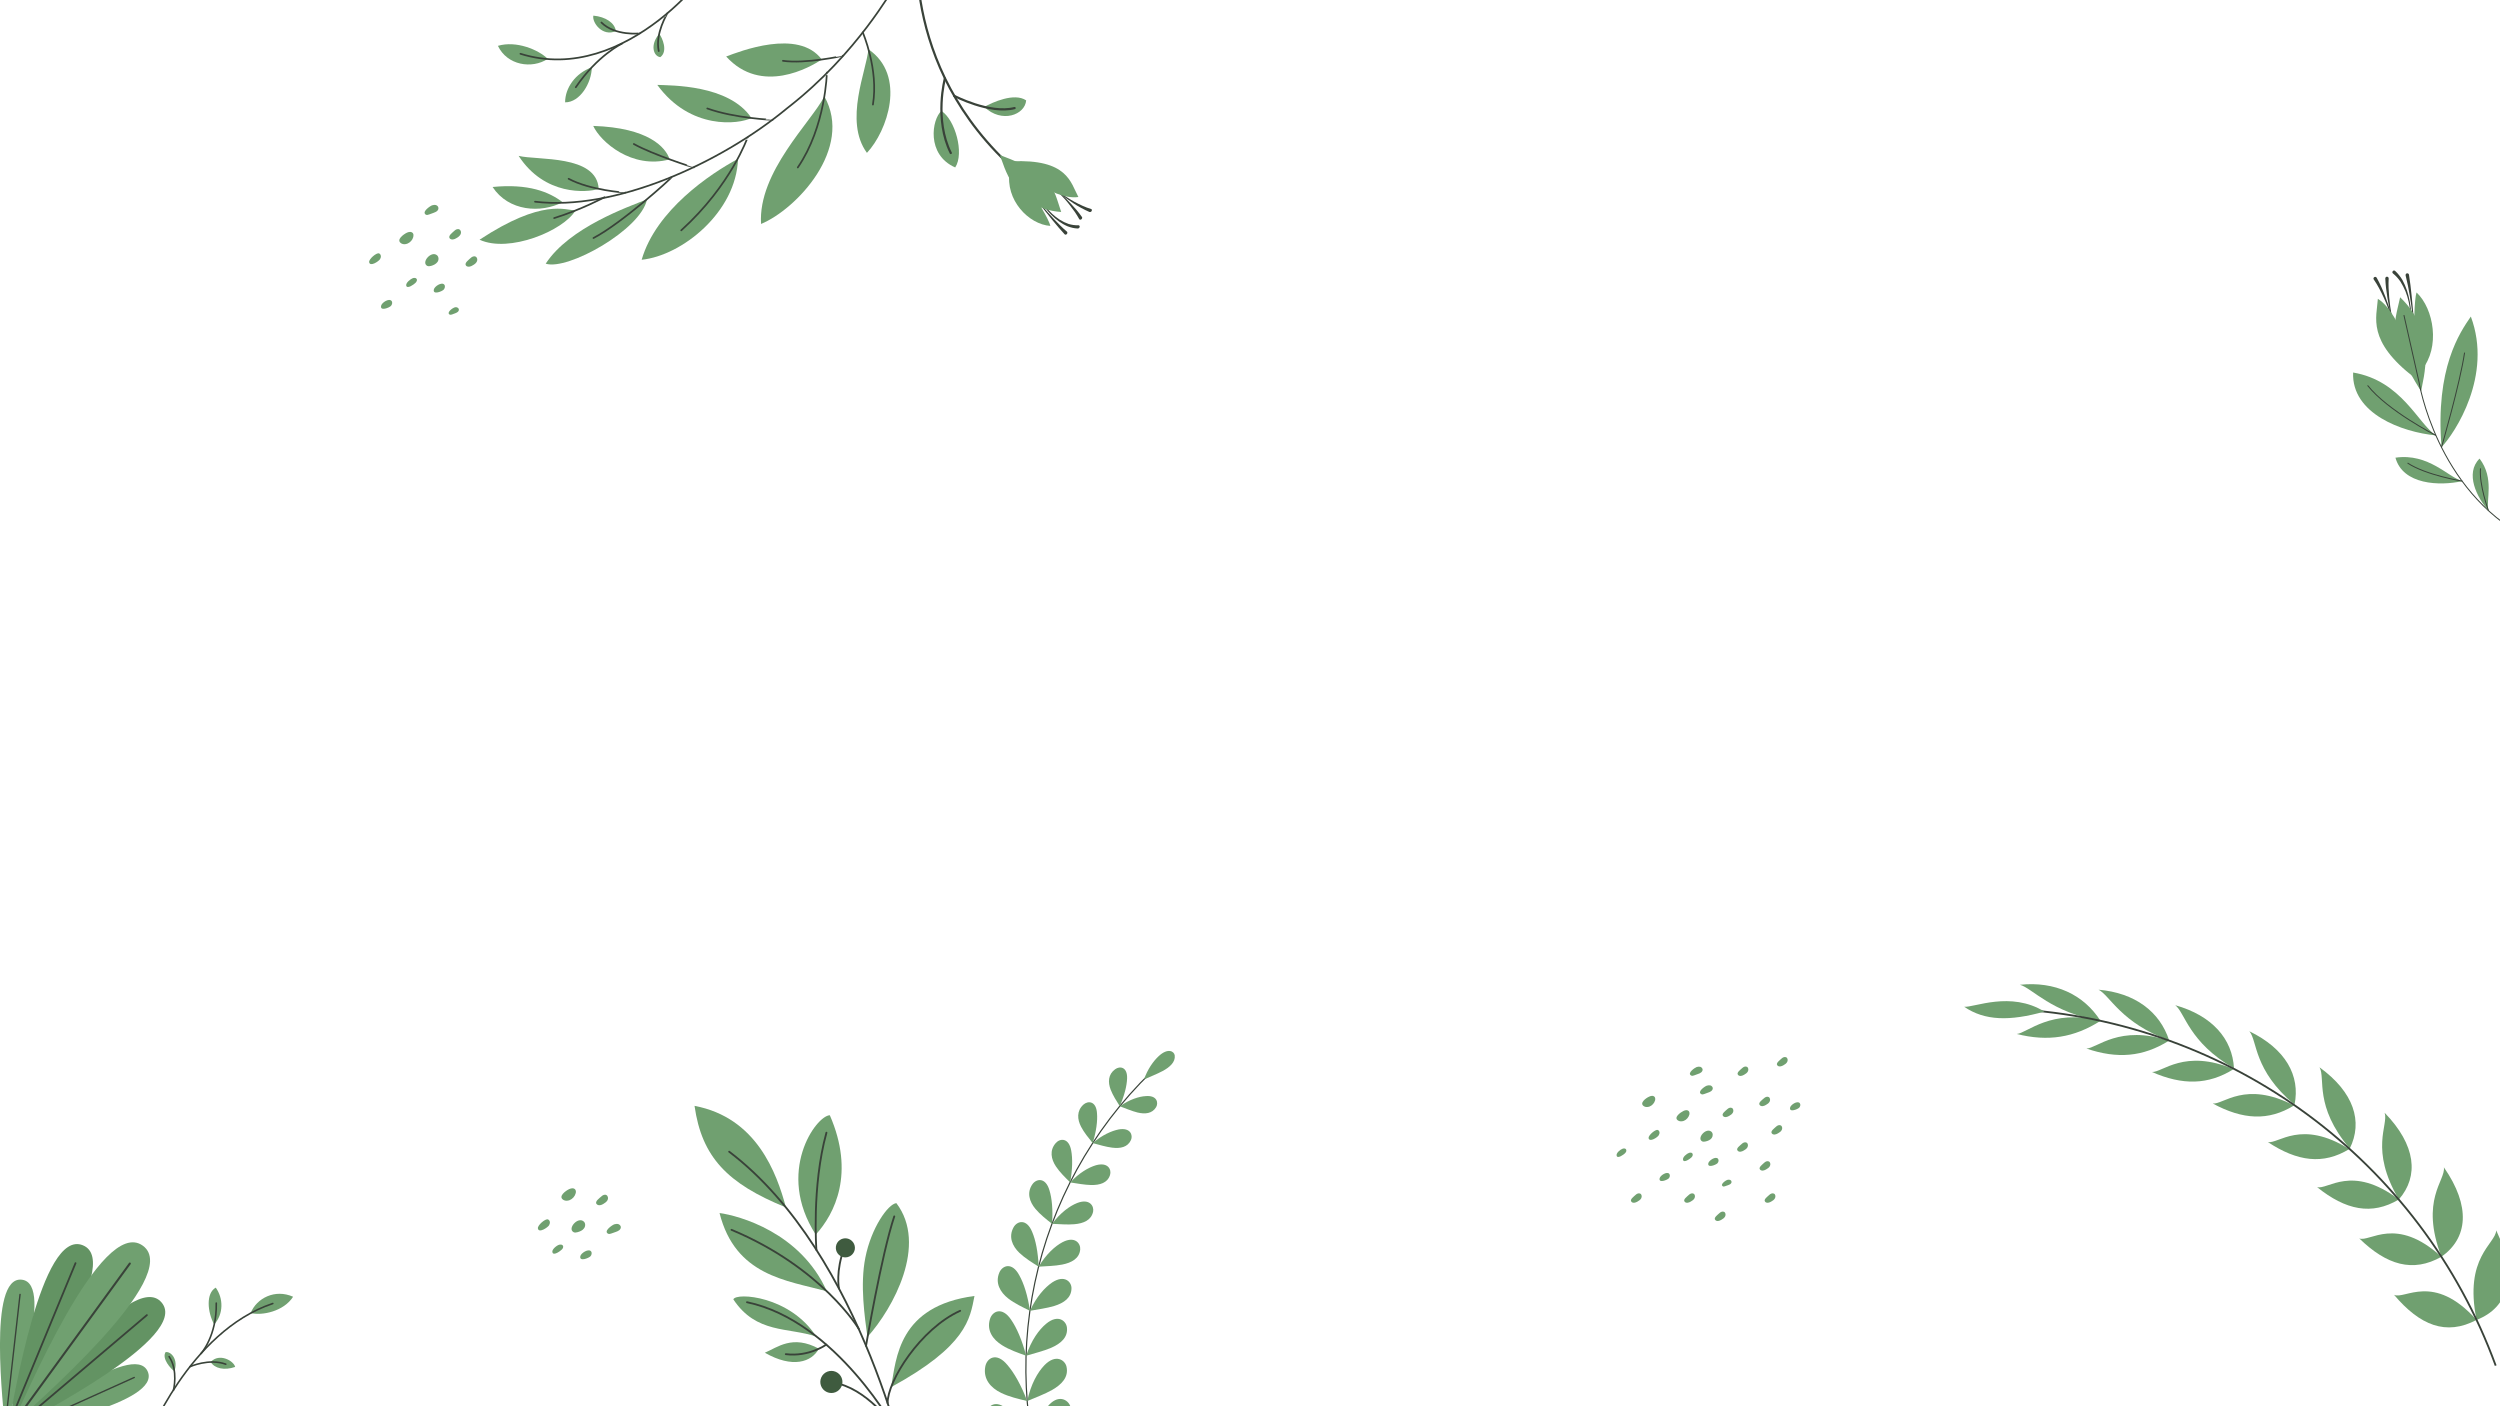 <?xml version="1.0" encoding="UTF-8"?> <svg xmlns="http://www.w3.org/2000/svg" xmlns:xlink="http://www.w3.org/1999/xlink" version="1.1" id="OBJECTS" x="0px" y="0px" viewBox="0 0 1920 1080" style="enable-background:new 0 0 1920 1080;" xml:space="preserve"> <style type="text/css"> .st0{fill:#70A070;} .st1{fill:none;stroke:#394239;stroke-width:1.437;stroke-miterlimit:10;} .st2{fill:none;stroke:#394239;stroke-width:1.437;stroke-linecap:round;stroke-miterlimit:10;} .st3{fill:#3F5B3F;} .st4{fill:none;stroke:#394239;stroke-width:0.92;stroke-miterlimit:10;} .st5{fill:#394239;} .st6{fill:none;stroke:#394239;stroke-width:0.765;stroke-miterlimit:10;} .st7{fill:none;stroke:#394239;stroke-width:1.34;stroke-linecap:round;stroke-miterlimit:10;} .st8{fill:none;stroke:#394239;stroke-width:1.239;stroke-linecap:round;stroke-miterlimit:10;} .st9{fill:none;stroke:#394239;stroke-width:1.065;stroke-linecap:round;stroke-miterlimit:10;} .st10{fill:#639363;} .st11{fill:none;stroke:#394239;stroke-width:1.397;stroke-linecap:round;stroke-miterlimit:10;} .st12{fill:none;stroke:#394239;stroke-width:1.592;stroke-linecap:round;stroke-miterlimit:10;} .st13{fill:none;stroke:#394239;stroke-width:1.721;stroke-linecap:round;stroke-miterlimit:10;} </style> <g> <g> <g> <path class="st0" d="M1902,1013.7c-33.1-36.9-55.4-15.2-63.4-19.3C1858.5,1017.9,1878.5,1026.1,1902,1013.7z"></path> <path class="st0" d="M1875,965.2c-34.9-31.9-55.1-10.9-63.1-14.1C1833,971.6,1853.1,977.6,1875,965.2z"></path> <path class="st0" d="M1842.3,921.2c-36.2-27.4-54.7-7.1-62.8-9.5C1801.5,929.4,1821.5,933.6,1842.3,921.2z"></path> <path class="st0" d="M1804.2,882.5c-37-23.2-54.5-3.7-62.5-5.4C1764.4,892.1,1784.2,894.7,1804.2,882.5z"></path> <path class="st0" d="M1761.8,849c-37.5-19.4-54.4-0.5-62.4-1.5C1722.5,860,1742.2,861.1,1761.8,849z"></path> <path class="st0" d="M1715.4,821.1c-37.8-15.9-54.6,2.6-62.7,2.2C1676.2,833.6,1695.9,833.3,1715.4,821.1z"></path> <path class="st0" d="M1665.7,799.3c-37.9-12.6-55.2,5.8-63.3,6C1626.1,813.4,1645.9,811.7,1665.7,799.3z"></path> <path class="st0" d="M1613.2,784c-38.1-9.6-56.1,9.3-64.3,10.1C1572.7,800.1,1592.8,797,1613.2,784z"></path> </g> <g> <path class="st0" d="M1902,1013.7c-9.9-48.4,14.7-58.3,15.1-68.8C1933.8,980.3,1926.4,1004.2,1902,1013.7z"></path> <path class="st0" d="M1875,965.2c-16.7-43.9,3.4-58.6,1.9-68.7C1897.8,926.6,1895.3,950.9,1875,965.2z"></path> <path class="st0" d="M1842.3,921.2c-22.7-38.7-7.7-57.1-10.9-66.6C1855.5,879.4,1857.9,903.3,1842.3,921.2z"></path> <path class="st0" d="M1804.6,882.1c-27.7-32.9-18.4-53.9-23.2-62.4C1807.8,838.8,1814.9,861.4,1804.6,882.1z"></path> <path class="st0" d="M1762.2,848.4c-31.8-26.7-28.4-49.1-34.7-56.4C1755.3,805.5,1766.8,826.1,1762.2,848.4z"></path> <path class="st0" d="M1715.7,820.5c-34.8-20.1-37.5-42.6-45.1-48.5C1698.9,780,1714.5,797.8,1715.7,820.5z"></path> <path class="st0" d="M1665.9,799c-36.8-13.2-45.6-34.6-54.2-38.9C1639.6,762.5,1658.7,776.9,1665.9,799z"></path> <path class="st0" d="M1613.2,784c-37.7-6.2-52.5-25.2-61.9-27.7C1578.1,753.5,1600.2,763.7,1613.2,784z"></path> </g> <path class="st1" d="M1916.7,1048.8c-57.9-158.1-204.3-264.9-370.1-273.8"></path> <path class="st0" d="M1570.1,776.9c-25.9-16-54.1-3-61.6-3.7C1524.2,784,1543.5,784.4,1570.1,776.9z"></path> </g> <g> <path class="st0" d="M626.5,948.2c14.7-16.1,30.2-47.3,10.8-91.7C626.7,856.9,595.5,900.1,626.5,948.2z"></path> <path class="st0" d="M666.2,1026.8c19.8-22.1,46.5-70.9,22.2-102.8c-6.4,0.7-19.3,19-23.8,41.8 C660.4,986.7,664.1,1011.5,666.2,1026.8z"></path> <path class="st0" d="M684.4,1065.3c3.9-22.1,5.6-62.3,64-70C745,1012.8,742.4,1033.7,684.4,1065.3z"></path> <path class="st0" d="M626.9,1026.5c-21.6-7.3-46.1-2-63.7-28.6C565.5,992.4,606.9,995.3,626.9,1026.5z"></path> <path class="st0" d="M628.9,1035.8c-5.5,10.3-20.2,15.3-41.5,3.1C597.1,1034.8,608.6,1024.8,628.9,1035.8z"></path> <path class="st0" d="M603.6,927.3c-7.1-26.4-22.5-69-70.2-78C539,888.7,558.6,909,603.6,927.3z"></path> <path class="st0" d="M635,991.7c-31.1-8.4-70.2-11.9-82.4-60.1C567.2,933.6,614.8,946.3,635,991.7z"></path> <g> <path class="st2" d="M698.9,1139.6c0,0-34.8-176-138.9-255.1"></path> <path class="st2" d="M627,959.9c0,0-3.7-48.7,7.7-90"></path> <path class="st2" d="M665.1,1033.6c0,0,11.9-70,21.7-99.4"></path> <path class="st2" d="M681.7,1077.6c-0.2-17.1,25.4-57.3,55.7-70.9"></path> <path class="st2" d="M688.7,1099.7c0,0-45.8-85-115-99.6"></path> <path class="st2" d="M634.5,1032.7c0,0-13.1,9.5-31,7.3"></path> <path class="st2" d="M685.7,1094.7c0,0-20.2-29-45.9-32.9"></path> <path class="st2" d="M644.3,989.5c0,0-2.7-13.3,4.2-31.3"></path> <path class="st2" d="M659.5,1020.5c0,0-28-46.9-97.7-76"></path> </g> <ellipse transform="matrix(0.405 -0.914 0.914 0.405 -590.064 1215.456)" class="st3" cx="638.8" cy="1061.1" rx="8.5" ry="8.5"></ellipse> <path class="st3" d="M642,957.2c-0.6,4,2.1,7.7,6.1,8.4c4,0.6,7.7-2.1,8.4-6.1c0.6-4-2.1-7.7-6.1-8.4 C646.3,950.5,642.6,953.2,642,957.2z"></path> </g> <g> <path class="st4" d="M811,1169.5c-48.6-120.1-18.9-256.9,73.1-346.1"></path> <g> <g> <path class="st0" d="M802.4,1145.2c6.1-4.5,12.9-8.9,18.2-13.7c6.9-6.4,11.2-13.7,7.5-21.7c-2.4-5.2-11-9.1-18.3,2.5 C805.5,1119.3,802,1130.4,802.4,1145.2z"></path> <path class="st0" d="M802.4,1145.2c-7.6-0.2-15.7-0.3-22.9-2c-9.4-2.3-17.4-8.3-17.7-19.2c-0.2-7.3,6.4-14.3,17.7-5.3 C786.4,1124,794.3,1132.9,802.4,1145.2z"></path> </g> <g> <path class="st0" d="M793.7,1110.8c6.3-3.6,13.3-7,18.8-11c7.3-5.3,12.2-11.8,9.5-19.8c-1.8-5.2-9.6-9.7-17.7,0.5 C799.4,1086.7,795,1096.8,793.7,1110.8z"></path> <path class="st0" d="M793.7,1110.8c-7.2-0.9-15-1.9-21.6-4.3c-8.7-3.1-15.6-9.6-14.8-19.9c0.6-6.9,7.5-12.9,17.4-3.2 C780.7,1089.2,787.3,1098.4,793.7,1110.8z"></path> </g> <g> <path class="st0" d="M788.9,1076c6.4-2.7,13.4-5.3,19.1-8.5c7.5-4.3,12.8-9.9,11.1-17.8c-1.1-5.1-8.1-10.2-16.9-1.3 C796.9,1053.9,791.7,1063,788.9,1076z"></path> <path class="st0" d="M788.9,1076c-6.7-1.6-14-3.3-20.1-6.3c-7.9-3.8-13.9-10.6-12.1-20.2c1.2-6.5,8.5-11.4,16.9-1.3 C778.9,1054.3,784.2,1063.7,788.9,1076z"></path> </g> <g> <path class="st0" d="M788.1,1041.2c6.4-1.9,13.3-3.6,19-6c7.6-3.3,13.2-8.1,12.3-15.7c-0.6-5-6.7-10.5-15.9-2.9 C798,1021.1,792,1029.3,788.1,1041.2z"></path> <path class="st0" d="M788.1,1041.2c-6.2-2.2-13-4.6-18.4-8c-7.2-4.4-12.1-11.4-9.4-20.2c1.8-5.9,9.2-9.9,16.2,0.5 C780.8,1019.7,784.9,1029.1,788.1,1041.2z"></path> </g> <g> <path class="st0" d="M791,1006.7c6.2-1.1,12.9-2,18.6-3.7c7.5-2.3,13.3-6.3,13.3-13.7c0-4.8-5.3-10.6-14.8-4.4 C802.4,988.8,796,995.8,791,1006.7z"></path> <path class="st0" d="M791,1006.7c-5.7-2.8-11.8-5.7-16.6-9.4c-6.3-4.9-10.3-12-6.9-20c2.3-5.4,9.7-8.4,15.3,2.1 C786.3,985.6,789.3,994.9,791,1006.7z"></path> </g> <g> <path class="st0" d="M797.7,972.8c6-0.4,12.4-0.5,18-1.6c7.3-1.4,13.3-4.7,13.9-11.6c0.4-4.6-4-10.6-13.6-5.6 C810.3,957,803.5,963.1,797.7,972.8z"></path> <path class="st0" d="M797.7,972.8c-5.1-3.2-10.6-6.6-14.8-10.6c-5.5-5.3-8.5-12.3-4.5-19.6c2.7-4.9,10-7,14.3,3.5 C795.4,952.4,797.2,961.5,797.7,972.8z"></path> </g> <g> <path class="st0" d="M808,939.9c5.7,0.2,11.8,0.8,17.1,0.3c7.1-0.6,13-3.1,14.4-9.6c0.9-4.3-2.7-10.4-12.2-6.7 C821.5,926.2,814.5,931.3,808,939.9z"></path> <path class="st0" d="M808,939.9c-4.5-3.5-9.3-7.3-12.8-11.5c-4.6-5.5-6.8-12.5-2.3-18.9c3-4.3,10.1-5.6,13.1,4.7 C807.9,920.4,808.7,929.1,808,939.9z"></path> </g> <g> <path class="st0" d="M821.9,908.1c5.3,0.8,11,1.9,16.1,2c6.7,0.1,12.6-1.6,14.5-7.7c1.3-4-1.4-10.1-10.8-7.5 C836,896.6,828.9,900.7,821.9,908.1z"></path> <path class="st0" d="M821.9,908.1c-3.8-3.8-8-7.8-10.9-12.2c-3.8-5.7-5.1-12.4-0.2-18c3.3-3.8,10.1-4.3,11.9,5.8 C823.8,889.7,823.7,898.1,821.9,908.1z"></path> </g> <g> <path class="st0" d="M839.2,877.9c4.9,1.3,10.1,2.9,14.9,3.5c6.3,0.8,12-0.3,14.5-5.9c1.6-3.6-0.3-9.7-9.4-8.1 C853.7,868.5,846.6,871.6,839.2,877.9z"></path> <path class="st0" d="M839.2,877.9c-3.2-4-6.7-8.2-8.9-12.5c-3-5.7-3.5-12.2,1.7-17c3.5-3.2,9.9-3,10.5,6.6 C843,860.8,842,868.7,839.2,877.9z"></path> </g> <g> <path class="st0" d="M860,849.6c4.5,1.7,9.2,3.7,13.6,4.8c5.8,1.4,11.3,0.9,14.3-4.1c1.9-3.3,0.8-9.2-7.9-8.5 C874.6,842.1,867.6,844.4,860,849.6z"></path> <path class="st0" d="M860,849.6c-2.5-4-5.3-8.3-7-12.7c-2.2-5.7-2-11.8,3.4-15.7c3.6-2.7,9.6-1.9,9.2,7.2 C865.4,833.9,863.6,841.2,860,849.6z"></path> </g> <path class="st0" d="M878.6,829c4.7-2.1,9.9-4.1,14.2-6.4c5.7-3,10-7,9.4-12c-0.4-3.3-5.3-6-12.3,0.5 C885.8,814.9,881.4,821,878.6,829z"></path> </g> </g> <g> <g> <path class="st5" d="M1851.8,240.3c-0.4-5.8-1.4-11.5-3.2-17.1c-0.9-2.8-2.1-5.5-3.5-8.1c-1.5-2.5-3.4-5-5.6-7 c-0.5-0.5-1.4-0.5-1.8,0.1c-0.5,0.5-0.5,1.4,0.1,1.8c0,0,0.1,0,0.1,0.1l0,0c2.1,1.7,4,3.8,5.6,6.1c1.5,2.4,2.8,4.9,3.9,7.5 c2.1,5.3,3.3,11,3.7,16.7l0,0c0,0.2,0.2,0.4,0.4,0.4C1851.7,240.6,1851.8,240.5,1851.8,240.3z"></path> <path class="st5" d="M1836.9,242.7c-0.9-4.8-1.6-9.6-2-14.4c-0.4-4.8-0.7-9.7-0.4-14.4l0,0c0.1-0.7-0.5-1.3-1.2-1.4 c-0.7-0.1-1.3,0.5-1.4,1.2c0,0,0,0.1,0,0.1c0.2,5,0.8,9.8,1.6,14.7c0.8,4.8,1.7,9.6,2.6,14.4c0,0.2,0.2,0.3,0.5,0.3 C1836.8,243.1,1837,242.9,1836.9,242.7z"></path> <path class="st5" d="M1836.9,242.7c-1.5-5.1-3.1-10-5-15c-1.9-4.9-4-9.8-6.6-14.4c-0.4-0.6-1.1-0.9-1.8-0.5 c-0.6,0.4-0.9,1.1-0.5,1.8c0,0,0.1,0.1,0.1,0.1c2.9,4.2,5.3,8.9,7.5,13.6c2.2,4.7,4,9.6,5.6,14.6c0.1,0.2,0.3,0.3,0.5,0.3 C1836.8,243.1,1837,242.9,1836.9,242.7z"></path> <path class="st5" d="M1853.6,242.8c-1-10.6-1.8-21.2-3.5-31.8c-0.1-0.7-0.8-1.2-1.5-1.1c-0.7,0.1-1.2,0.8-1.1,1.5 c0,0,0,0.1,0,0.1c1.3,5.1,2.3,10.3,3.2,15.5c0.9,5.2,1.6,10.5,2.1,15.8c0,0.2,0.2,0.4,0.4,0.3 C1853.5,243.2,1853.6,243,1853.6,242.8z"></path> </g> <path class="st0" d="M1845.6,259.1c-2-7.9-10.1-23.9-19.4-29.6c-0.9,14.2-8.7,32.3,28.2,60.6 C1851.3,279.5,1845.6,259.1,1845.6,259.1z"></path> <path class="st0" d="M1855.1,260.8c-1.7-7-0.9-31.4,0.8-36.2c13.4,12.6,18.3,42.3,4,59.4C1856.8,273.6,1855.1,260.8,1855.1,260.8z "></path> <path class="st0" d="M1875.1,343.4c10.3-10.9,39.5-54.9,22.5-100.3C1889.2,255.4,1870.2,282.5,1875.1,343.4z"></path> <path class="st0" d="M1870.8,334.4c-13.7-8.9-26.3-42-63.6-48.3C1805.9,317.7,1844.7,331.9,1870.8,334.4z"></path> <path class="st0" d="M1859.4,300.6c1.2-9.1,13.3-44.2-16.1-72.3C1838.5,250.4,1833,257.9,1859.4,300.6z"></path> <path class="st6" d="M1940.6,412.9c-69.6-36.4-82.8-119.5-82.8-119.5l-11.6-51.4"></path> <path class="st6" d="M1875.1,343.4c0,0,14.3-49.3,17.7-72.6"></path> <path class="st6" d="M1870.8,334.4c0,0-37-18.8-52.5-38.4"></path> <g> <path class="st0" d="M1891.1,369.5c-10.8-2.9-25.9-21.7-51.4-18C1845.4,372.3,1873.6,373.4,1891.1,369.5z"></path> <path class="st6" d="M1891.1,369.5c0,0-27.9-4.5-42.1-13.9"></path> </g> <g> <path class="st0" d="M1911.1,392.1c-2-8,4.8-24.7-6.8-39.9C1892.9,363.5,1902.3,382.2,1911.1,392.1z"></path> <path class="st6" d="M1911.1,392.1c0,0-7.2-19.8-6.1-32.4"></path> </g> </g> <g> <path class="st0" d="M514.3,122.4c-3-9.2-16.1-24.3-58.7-25.7C461.2,108.9,485.3,130.2,514.3,122.4z"></path> <path class="st0" d="M577.1,90.6c-9.6,4.9-46.9,9.5-72.3-25.4C515,65.7,559.8,64.8,577.1,90.6z"></path> <path class="st0" d="M631.1,45.7c-8.7,5.8-46.3,27.6-73.4-2.3C567.8,39.6,613.3,21.6,631.1,45.7z"></path> <path class="st0" d="M459.8,145.1c-9.3,2.9-41.6,5.3-61.5-25.4C412.3,123.3,458.4,118.5,459.8,145.1z"></path> <path class="st0" d="M432.1,155.3c-10.4-8-26.4-14.4-53.8-11.7C390.6,162.4,415.4,163.9,432.1,155.3z"></path> <path class="st0" d="M442,161.6c-7.7-0.1-25.2-9.4-73.7,22.5C391,194.6,432.9,177.1,442,161.6z"></path> <path class="st0" d="M496.9,153.1c-14.2,5.7-59.5,21.4-77.8,49.4C435.9,208,492.4,176.3,496.9,153.1z"></path> <path class="st7" d="M686.2-8.3c-0.6-1.5-26.7,48.7-81.4,91.2c-52.5,43.5-133.7,79.3-193.9,72"></path> <g> <path class="st0" d="M666.9,37.8c-1.1,15.6-19.1,55.1-1.1,79.6C681.4,100.9,696.5,58,666.9,37.8z"></path> <path class="st7" d="M662.6,24.9c0,0,12.3,28.4,7.8,55.4"></path> </g> <g> <path class="st0" d="M633.1,74c-9.6,19.2-51.2,58.1-48.6,98C611.7,160.7,655.6,114,633.1,74z"></path> <path class="st7" d="M635,55.8c0.1-0.2-0.8,41.5-22.3,72.8"></path> </g> <g> <path class="st0" d="M566.8,122c-21.3,11.4-63,39.4-74,77.5C523.8,196.3,565.4,163,566.8,122z"></path> <path class="st7" d="M574.2,105.6c-0.1-0.3-12.4,36.3-51,71.3"></path> </g> <path class="st7" d="M515.7,136.1c0.6,0.3-38.5,35.6-59.9,46.7"></path> <path class="st7" d="M532.9,128.6c-0.1,0.2-31.5-9.8-46.1-18"></path> <path class="st7" d="M593.4,92c0,0.1-29-1.1-50.2-8.7"></path> <path class="st7" d="M647.3,42.8c0,0.2-28.9,6.4-46,3.9"></path> <path class="st7" d="M480.2,147.9c0,0.1-27-1.7-43.5-10.6"></path> <path class="st7" d="M464.2,151.5c0,0-17.4,9.4-38.6,16"></path> </g> <g> <path class="st0" d="M192.5,1008.4c8.7,2.2,25.4-1.2,32.6-12.5C211.2,989.7,197.1,997,192.5,1008.4z"></path> <path class="st8" d="M112.7,1106.5c0,0,32.3-83.9,96.8-105.4"></path> <path class="st0" d="M164.5,1017.2c7.3-8.1,7.1-20.1,1.2-28.3C158,993.2,159.3,1007.8,164.5,1017.2z"></path> <path class="st8" d="M154.4,1039.5c0,0,12.2-13.5,11.7-38.7"></path> <path class="st0" d="M161.8,1046c3,5,10.5,6.7,18.8,3.8C179.6,1045.2,168.5,1038.8,161.8,1046z"></path> <path class="st8" d="M145.9,1049.6c0,0,14.7-6.6,27.5-1.9"></path> <path class="st0" d="M133.9,1053.1c-2.7-1.8-9.9-9.8-6.7-14.7C131.7,1037.8,137.1,1044.6,133.9,1053.1z"></path> <path class="st8" d="M133.2,1067.7c0,0,3.9-15.1-3.3-25.8"></path> </g> <g> <path class="st0" d="M420.7,45.2c-7.1-7-24.2-14.2-38.3-10C389.5,50.2,408.5,53.2,420.7,45.2z"></path> <path class="st7" d="M545.5-28.9c6.5-0.6-63.7,95.9-145.8,70.2"></path> <path class="st0" d="M454.5,51.7C441.9,56.2,434,67.5,434,78.6C445.5,78.7,454.4,63.5,454.5,51.7z"></path> <path class="st7" d="M477.7,33.5c-0.3,0.1-18.9,9.1-35.5,33.5"></path> <path class="st0" d="M473,23.9c-0.8-6.3-7.8-11-17.3-11.9C454.5,16.9,462.4,28.5,473,23.9z"></path> <path class="st7" d="M491.5,25.6c0,0.1-19.1,2.2-29.6-8.3"></path> <path class="st0" d="M506.3,26c2.2,2.7,7,13.4,0.8,17.9C501.7,43.2,499.1,34.2,506.3,26z"></path> <path class="st7" d="M512.5,10.3c0.1,0.1-9.5,15.2-6.6,28.9"></path> </g> <g> <g> <path class="st0" d="M3.8,1097.4c4.3-15.2,39.3-111.7,12.9-114.6C-9.8,979.8,2.9,1081.6,3.8,1097.4"></path> <line class="st9" x1="3.1" y1="1103" x2="15.4" y2="994.1"></line> </g> <g> <path class="st10" d="M6,1096.2c11-17.6,90-126.5,57.7-139.8C31.5,943,10.7,1075.9,6,1096.2"></path> <line class="st11" x1="3.1" y1="1103" x2="58" y2="970.1"></line> </g> <g> <path class="st0" d="M8.3,1100.7c13.2-8.8,94.2-71.7,105.1-47.5C124.4,1077.4,23.6,1096.6,8.3,1100.7"></path> <line class="st9" x1="3.1" y1="1103" x2="103.1" y2="1057.9"></line> </g> <g> <path class="st10" d="M8.8,1098.2c13.4-15.9,92.7-124.5,115.3-97.9C146.7,1026.9,26.6,1087.6,8.8,1098.2"></path> <line class="st11" x1="3.1" y1="1103" x2="112.8" y2="1010"></line> </g> <g> <path class="st0" d="M8.2,1096.1c16.9-16.6,133.6-116,101.5-139.4S18.8,1074.9,8.2,1096.1"></path> <line class="st12" x1="3.2" y1="1102.9" x2="99.7" y2="970.4"></line> </g> </g> <g> <g> <path class="st13" d="M705.1-49.8c0,0-16.2,108.9,85.4,189.6"></path> <g> <g> <path class="st5" d="M802.5,159.3c3,4.1,6.6,7.7,10.7,10.7c2.1,1.5,4.3,2.8,6.7,3.8c2.4,0.9,5,1.6,7.8,1.7 c0.7,0,1.3-0.5,1.5-1.2c0.1-0.7-0.3-1.3-0.9-1.3c0,0-0.1,0-0.1,0l-0.1,0c-2.5,0.1-5-0.3-7.4-1c-2.3-0.8-4.6-1.9-6.7-3.2 c-4.2-2.7-7.9-6.1-10.9-10.1l0,0c-0.1-0.1-0.3-0.2-0.5,0C802.4,158.9,802.4,159.1,802.5,159.3z"></path> <path class="st5" d="M813.3,148.2c3,3,5.8,6.1,8.4,9.5c2.6,3.3,5.1,6.8,7.1,10.5l0,0c0.3,0.6,1,0.7,1.6,0.3 c0.6-0.4,0.9-1.2,0.6-1.8c0,0,0-0.1-0.1-0.1c-2.5-3.6-5.3-6.8-8.2-9.9c-2.9-3.1-5.9-6.1-8.9-9c-0.1-0.1-0.4-0.1-0.5,0.1 C813.2,147.8,813.2,148,813.3,148.2z"></path> <path class="st5" d="M813.4,148.2c3.6,2.8,7.3,5.5,11.1,8c3.8,2.5,7.9,4.7,12.2,6.6c0.6,0.2,1.3-0.1,1.7-0.7 c0.3-0.7,0.2-1.4-0.4-1.6c0,0-0.1,0-0.1,0c-4.4-1.3-8.5-3.3-12.5-5.4c-4-2.2-7.8-4.6-11.4-7.4c-0.1-0.1-0.4-0.1-0.5,0.1 C813.2,147.8,813.2,148.1,813.4,148.2z"></path> <path class="st5" d="M799.8,158.5c5.8,7.2,11.5,14.6,17.8,21.4c0.4,0.5,1.2,0.4,1.7-0.1c0.5-0.5,0.6-1.3,0.2-1.8 c0,0-0.1-0.1-0.1-0.1c-3.5-2.9-6.7-6.3-9.9-9.6c-3.2-3.3-6.2-6.8-9.2-10.4c-0.1-0.1-0.3-0.1-0.5,0 C799.8,158.1,799.7,158.4,799.8,158.5z"></path> </g> <path class="st0" d="M798.6,141.4c5.3,4.6,19.4,11.5,29.6,9.9c-6-11.1-8.2-29.4-51.4-27.4C784.3,129.8,798.6,141.4,798.6,141.4z "></path> <path class="st0" d="M790.2,146.1c4.7,4.1,15.5,22.7,16.5,27.4c-16.7-1.1-34.8-20-31.3-41.6 C782.7,137.7,790.2,146.1,790.2,146.1z"></path> <path class="st0" d="M815,162.8c-37-2.6-43.9-36.2-47.1-43.7C809.4,134.4,808.4,143.4,815,162.8z"></path> </g> </g> <g> <path class="st0" d="M723,85.2c-7.3,6.3-11.8,33.6,10.6,43.4C740.8,117.7,733.5,91.8,723,85.2z"></path> <path class="st13" d="M725.7,60.2c0,0-8.4,31.4,4.5,57.3"></path> </g> <g> <path class="st0" d="M755.9,82.1c6.4-3.5,23.1-11.2,32.2-5C787.2,88.2,769.4,95,755.9,82.1z"></path> <path class="st13" d="M732.8,73.6c0,0,27.2,14.3,46.4,9.4"></path> </g> </g> <g> <path class="st0" d="M437.2,913.2c0.8-0.3,1.6-0.6,2.4-0.6c0.8,0,1.7,0.3,2.2,1c0.6,0.8,0.6,2,0.3,2.9c-0.6,2.3-2.4,4.3-4.6,5.2 c-1.5,0.6-3.3,0.7-4.7-0.1C428.2,918.9,434.6,914.4,437.2,913.2z"></path> <path class="st0" d="M448.3,938.1c1.5,1.3,1.4,3.8,0.2,5.3c-1.1,1.6-3.1,2.4-4.9,2.9c-1,0.3-2.2,0.5-3.1,0 C435.5,943.6,443.8,934.1,448.3,938.1z"></path> <path class="st0" d="M461.8,918.9c1-1,2.6-1.8,3.9-1.1c1.3,0.7,1.6,2.6,0.9,3.9c-0.7,1.3-2,2.2-3.2,2.9c-0.8,0.5-1.7,0.9-2.6,1 c-0.9,0.1-2-0.1-2.6-0.9C456.5,922.8,460.5,920.1,461.8,918.9z"></path> <path class="st0" d="M471.7,940.3c1-0.3,2.1-0.5,3.1-0.2c1,0.3,1.9,1.2,2,2.2c0.1,1-0.5,1.9-1.2,2.5c-0.8,0.6-1.7,1-2.6,1.3 c-1.1,0.4-2.2,0.8-3.4,1.2c-0.8,0.3-1.8,0.6-2.6,0.2C463.3,945.5,470.1,940.9,471.7,940.3z"></path> <path class="st0" d="M453.9,961c0.9,1.1,0.5,2.8-0.4,3.8c-1.4,1.5-8.8,4.4-7.8-0.1C446.2,962.4,451.9,958.7,453.9,961z"></path> <path class="st0" d="M420.8,936.5c0.8,0.3,1.4,1.1,1.5,2c0.1,0.9-0.2,1.7-0.6,2.5c-1,1.7-8,6.4-8.6,2.4 C412.7,941.1,418.7,935.8,420.8,936.5z"></path> <path class="st0" d="M429.3,956c1-0.3,2.3-0.3,2.9,0.5c0.4,0.5,0.4,1.2,0.2,1.8c-0.2,0.6-0.7,1.1-1.1,1.5c-1,1-6.1,4.8-7,2.1 C423.4,959.7,427.6,956.5,429.3,956z"></path> </g> <g> <path class="st0" d="M361.4,198.2c1-1,2.6-1.8,3.9-1.1c1.3,0.7,1.6,2.5,0.9,3.8c-0.6,1.3-1.9,2.2-3.2,2.9c-0.8,0.5-1.6,0.9-2.6,1 c-0.9,0.1-1.9-0.1-2.5-0.8C356.3,202,360.2,199.4,361.4,198.2z"></path> <path class="st0" d="M348.8,236.2c0.7-0.3,1.5-0.4,2.2-0.1c0.7,0.2,1.4,0.9,1.4,1.6c0.1,0.7-0.3,1.4-0.9,1.9 c-0.6,0.5-1.2,0.7-1.9,1c-0.8,0.3-1.6,0.6-2.4,0.9c-0.6,0.2-1.3,0.4-1.9,0.1C342.7,240,347.6,236.6,348.8,236.2z"></path> <path class="st0" d="M331.8,157.7c1-0.3,2-0.5,3-0.2c1,0.3,1.8,1.1,1.9,2.2c0.1,1-0.4,1.9-1.2,2.5c-0.7,0.6-1.7,0.9-2.6,1.3 c-1.1,0.4-2.2,0.8-3.3,1.2c-0.8,0.3-1.8,0.6-2.5,0.2C323.6,162.8,330.2,158.3,331.8,157.7z"></path> <path class="st0" d="M312.5,178.7c0.7-0.3,1.5-0.6,2.4-0.6c0.8,0,1.7,0.3,2.2,1c0.6,0.8,0.5,1.9,0.3,2.9c-0.6,2.3-2.3,4.2-4.5,5.1 c-1.5,0.6-3.2,0.7-4.6-0.1C303.7,184.3,310,179.9,312.5,178.7z"></path> <path class="st0" d="M335.7,196.1c1.4,1.3,1.4,3.7,0.2,5.2c-1.1,1.5-3,2.4-4.8,2.9c-1,0.3-2.1,0.4-3,0 C323.2,201.5,331.3,192.2,335.7,196.1z"></path> <path class="st0" d="M348.9,177.3c1-1,2.6-1.8,3.9-1.1c1.3,0.7,1.6,2.5,0.9,3.8s-1.9,2.2-3.2,2.9c-0.8,0.5-1.6,0.9-2.6,1 c-0.9,0.1-1.9-0.1-2.5-0.8C343.8,181.1,347.7,178.5,348.9,177.3z"></path> <path class="st0" d="M341.2,218.6c0.9,1.1,0.5,2.7-0.4,3.8c-1.4,1.5-8.6,4.3-7.6-0.1C333.7,219.9,339.3,216.3,341.2,218.6z"></path> <path class="st0" d="M300.7,231.1c0.9,1.1,0.5,2.7-0.4,3.8c-1.4,1.5-8.6,4.3-7.6-0.1C293.2,232.4,298.7,228.8,300.7,231.1z"></path> <path class="st0" d="M291.1,194.6c0.8,0.3,1.3,1.1,1.4,2s-0.2,1.7-0.6,2.4c-1,1.7-7.8,6.2-8.4,2.3 C283.2,199,289.1,193.9,291.1,194.6z"></path> <path class="st0" d="M317.1,213.6c1-0.3,2.2-0.3,2.8,0.5c0.4,0.5,0.4,1.2,0.1,1.8c-0.2,0.6-0.6,1.1-1.1,1.5c-1,1-6,4.7-6.9,2.1 C311.4,217.2,315.4,214.2,317.1,213.6z"></path> </g> <g> <path class="st0" d="M1337.7,878.5c0.9-0.9,2.4-1.6,3.6-1c1.2,0.6,1.4,2.3,0.8,3.5c-0.6,1.2-1.8,2-2.9,2.6 c-0.7,0.4-1.5,0.8-2.4,0.9c-0.8,0.1-1.8-0.1-2.3-0.8C1332.9,882,1336.6,879.6,1337.7,878.5z"></path> <path class="st0" d="M1364,865.3c0.9-0.9,2.4-1.6,3.6-1c1.2,0.6,1.4,2.3,0.8,3.5c-0.6,1.2-1.8,2-2.9,2.6c-0.7,0.4-1.5,0.8-2.4,0.9 c-0.8,0.1-1.8-0.1-2.3-0.8C1359.3,868.8,1362.9,866.4,1364,865.3z"></path> <path class="st0" d="M1368.2,813c0.9-0.9,2.4-1.6,3.6-1c1.2,0.6,1.4,2.3,0.8,3.5c-0.6,1.2-1.8,2-2.9,2.6c-0.7,0.4-1.5,0.8-2.4,0.9 c-0.8,0.1-1.8-0.1-2.3-0.8C1363.5,816.5,1367.1,814.1,1368.2,813z"></path> <path class="st0" d="M1320.5,931.7c0.9-0.9,2.4-1.6,3.6-1c1.2,0.6,1.4,2.3,0.8,3.5c-0.6,1.2-1.8,2-2.9,2.6 c-0.7,0.4-1.5,0.8-2.4,0.9c-0.8,0.1-1.8-0.1-2.3-0.8C1315.8,935.2,1319.4,932.8,1320.5,931.7z"></path> <path class="st0" d="M1297,917.7c0.9-0.9,2.4-1.6,3.6-1c1.2,0.6,1.4,2.3,0.8,3.5c-0.6,1.2-1.8,2-2.9,2.6c-0.7,0.4-1.5,0.8-2.4,0.9 c-0.8,0.1-1.8-0.1-2.3-0.8C1292.3,921.2,1295.9,918.8,1297,917.7z"></path> <path class="st0" d="M1354.7,843.5c0.9-0.9,2.4-1.6,3.6-1c1.2,0.6,1.4,2.3,0.8,3.5c-0.6,1.2-1.8,2-2.9,2.6 c-0.7,0.4-1.5,0.8-2.4,0.9c-0.8,0.1-1.8-0.1-2.3-0.8C1349.9,847,1353.5,844.6,1354.7,843.5z"></path> <path class="st0" d="M1354.9,893c0.9-0.9,2.4-1.6,3.6-1c1.2,0.6,1.4,2.3,0.8,3.5c-0.6,1.2-1.8,2-2.9,2.6c-0.7,0.4-1.5,0.8-2.4,0.9 c-0.8,0.1-1.8-0.1-2.3-0.8C1350.2,896.6,1353.8,894.1,1354.9,893z"></path> <path class="st0" d="M1358.8,917.7c0.9-0.9,2.4-1.6,3.6-1c1.2,0.6,1.4,2.3,0.8,3.5c-0.6,1.2-1.8,2-2.9,2.6 c-0.7,0.4-1.5,0.8-2.4,0.9c-0.8,0.1-1.8-0.1-2.3-0.8C1354.1,921.2,1357.7,918.8,1358.8,917.7z"></path> <path class="st0" d="M1256.1,917.7c0.9-0.9,2.4-1.6,3.6-1c1.2,0.6,1.4,2.3,0.8,3.5c-0.6,1.2-1.8,2-2.9,2.6 c-0.7,0.4-1.5,0.8-2.4,0.9s-1.8-0.1-2.3-0.8C1251.4,921.2,1255,918.8,1256.1,917.7z"></path> <path class="st0" d="M1326.4,906.2c0.7-0.2,1.4-0.3,2.1-0.1c0.7,0.2,1.3,0.8,1.3,1.5c0.1,0.7-0.3,1.3-0.8,1.7 c-0.5,0.4-1.1,0.6-1.8,0.9c-0.8,0.3-1.5,0.6-2.3,0.8c-0.6,0.2-1.2,0.4-1.7,0.1C1320.7,909.7,1325.3,906.6,1326.4,906.2z"></path> <path class="st0" d="M1310.8,833.8c0.9-0.3,1.9-0.4,2.8-0.2c0.9,0.3,1.7,1.1,1.8,2c0.1,0.9-0.4,1.7-1.1,2.3 c-0.7,0.6-1.5,0.9-2.4,1.2c-1,0.4-2,0.7-3,1.1c-0.8,0.3-1.6,0.5-2.3,0.1C1303.2,838.5,1309.3,834.3,1310.8,833.8z"></path> <path class="st0" d="M1303,819.5c0.9-0.3,1.9-0.4,2.8-0.2c0.9,0.3,1.7,1.1,1.8,2c0.1,0.9-0.4,1.7-1.1,2.3 c-0.7,0.6-1.5,0.9-2.4,1.2c-1,0.4-2,0.7-3,1.1c-0.8,0.3-1.6,0.5-2.3,0.1C1295.5,824.2,1301.6,820,1303,819.5z"></path> <path class="st0" d="M1292.9,853.2c0.7-0.3,1.4-0.6,2.2-0.6s1.5,0.3,2,0.9c0.5,0.7,0.5,1.8,0.3,2.6c-0.6,2.1-2.2,3.9-4.2,4.7 c-1.3,0.5-3,0.6-4.2-0.1C1284.8,858.4,1290.6,854.3,1292.9,853.2z"></path> <path class="st0" d="M1266.6,842.2c0.7-0.3,1.4-0.6,2.2-0.6s1.5,0.3,2,0.9c0.5,0.7,0.5,1.8,0.3,2.6c-0.6,2.1-2.2,3.9-4.2,4.7 c-1.3,0.5-3,0.6-4.2-0.1C1258.5,847.3,1264.2,843.2,1266.6,842.2z"></path> <path class="st0" d="M1314.4,869.2c1.3,1.2,1.2,3.4,0.2,4.8c-1,1.4-2.8,2.2-4.5,2.6c-0.9,0.2-2,0.4-2.8,0 C1302.8,874.2,1310.3,865.6,1314.4,869.2z"></path> <path class="st0" d="M1326.5,851.9c0.9-0.9,2.4-1.6,3.6-1c1.2,0.6,1.4,2.3,0.8,3.5c-0.6,1.2-1.8,2-2.9,2.6 c-0.7,0.4-1.5,0.8-2.4,0.9c-0.8,0.1-1.8-0.1-2.3-0.8C1321.8,855.4,1325.4,853,1326.5,851.9z"></path> <path class="st0" d="M1338,820.3c0.9-0.9,2.4-1.6,3.6-1c1.2,0.6,1.4,2.3,0.8,3.5c-0.6,1.2-1.8,2-2.9,2.6c-0.7,0.4-1.5,0.8-2.4,0.9 c-0.8,0.1-1.8-0.1-2.3-0.8C1333.3,823.8,1336.9,821.4,1338,820.3z"></path> <path class="st0" d="M1319.4,889.9c0.8,1,0.5,2.5-0.4,3.5c-1.3,1.3-7.9,3.9-7-0.1C1312.5,891.2,1317.6,887.8,1319.4,889.9z"></path> <path class="st0" d="M1282,901.5c0.8,1,0.5,2.5-0.4,3.5c-1.3,1.3-7.9,3.9-7-0.1C1275.1,902.7,1280.2,899.4,1282,901.5z"></path> <path class="st0" d="M1382.2,847.2c0.8,1,0.5,2.5-0.4,3.5c-1.3,1.3-7.9,3.9-7-0.1C1375.3,848.4,1380.4,845.1,1382.2,847.2z"></path> <path class="st0" d="M1273.2,867.8c0.7,0.3,1.2,1,1.3,1.8c0.1,0.8-0.2,1.6-0.6,2.3c-0.9,1.6-7.2,5.7-7.8,2.1 C1265.9,871.9,1271.3,867.2,1273.2,867.8z"></path> <path class="st0" d="M1297.2,885.4c0.9-0.3,2.1-0.3,2.6,0.5c0.3,0.5,0.3,1.1,0.1,1.7s-0.6,1-1,1.4c-0.9,0.9-5.5,4.3-6.3,1.9 C1291.9,888.7,1295.6,885.9,1297.2,885.4z"></path> <path class="st0" d="M1246.2,882.2c0.9-0.3,2.1-0.3,2.6,0.5c0.3,0.5,0.3,1.1,0.1,1.7c-0.2,0.5-0.6,1-1,1.4 c-0.9,0.9-5.5,4.3-6.3,1.9C1240.9,885.5,1244.6,882.7,1246.2,882.2z"></path> </g> </g> </svg> 